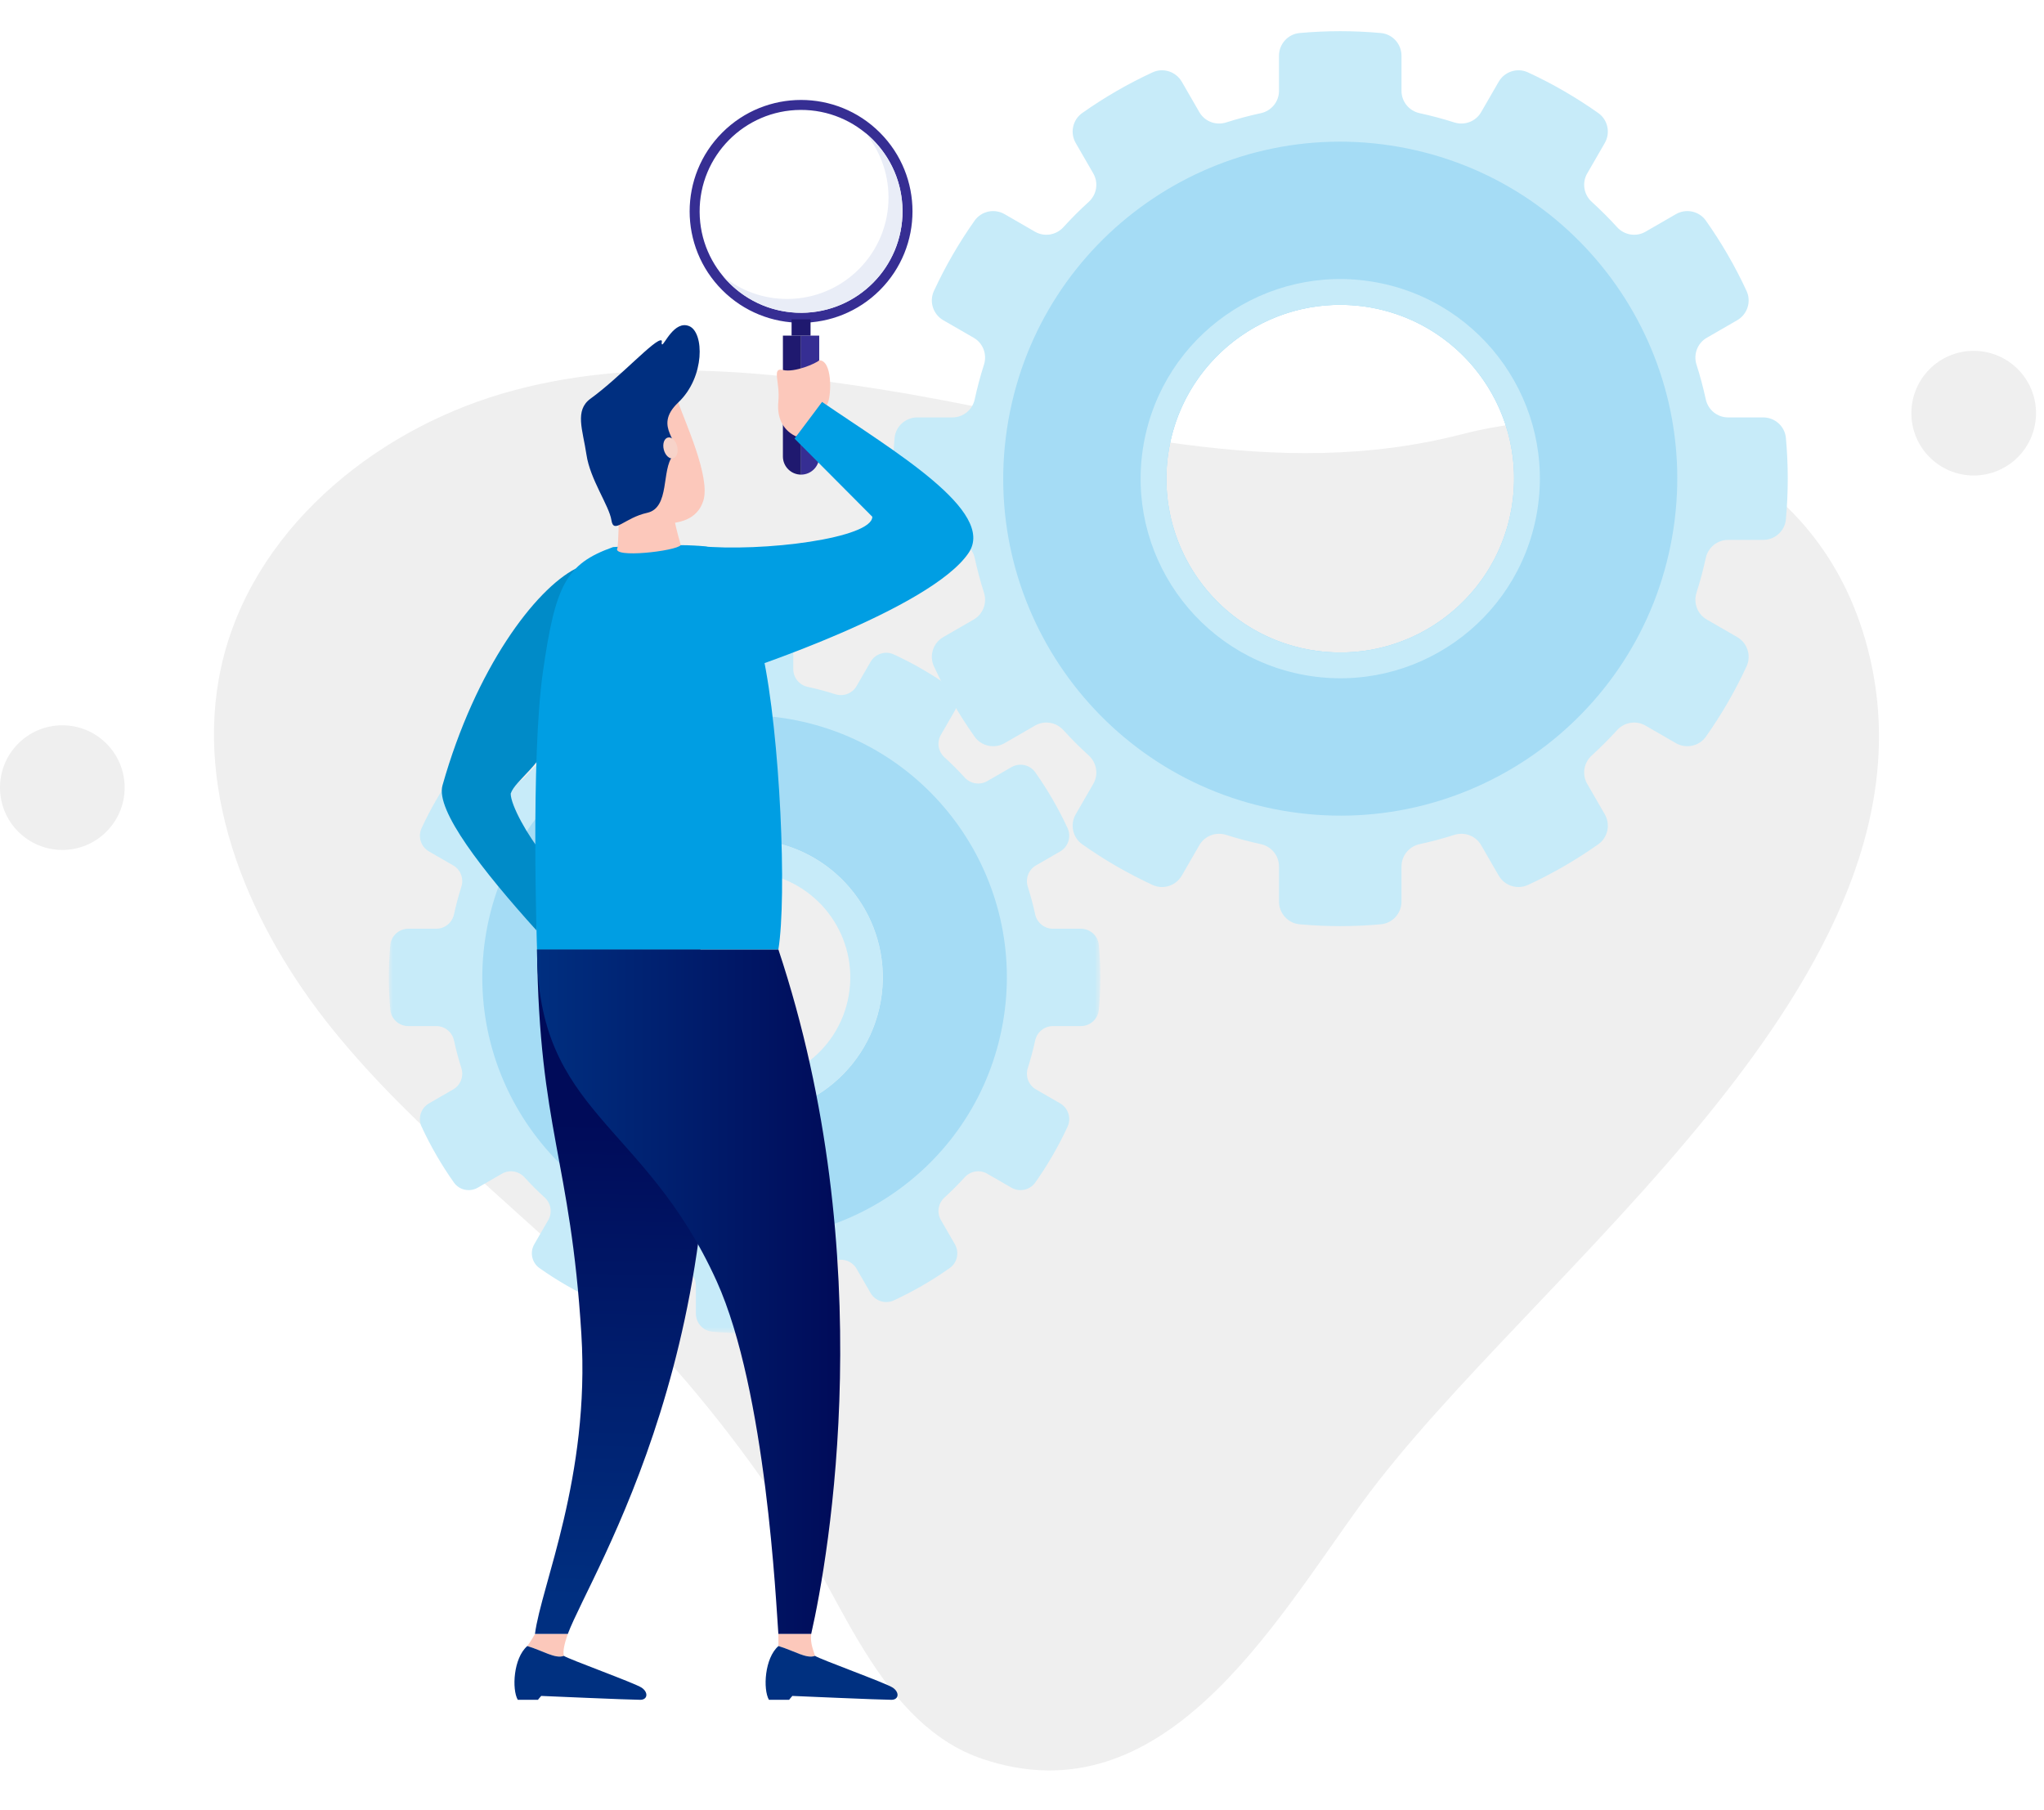 <?xml version="1.0" encoding="UTF-8" standalone="no"?>
<!-- Created with Keyshape -->
<svg xmlns="http://www.w3.org/2000/svg" xmlns:xlink="http://www.w3.org/1999/xlink" width="262" height="232" viewBox="0 0 262 232">
    <style>
@keyframes Fill-3_t { 0% { transform: translate(140.686px,86.431px) rotate(-10deg) translate(-140.686px,-148.407px); animation-timing-function: cubic-bezier(0.42,0,0.58,1); } 50% { transform: translate(140.686px,79.431px) rotate(-10deg) translate(-140.686px,-148.407px); animation-timing-function: cubic-bezier(0.42,0,0.58,1); } 100% { transform: translate(140.686px,86.431px) rotate(-10deg) translate(-140.686px,-148.407px); } }
@keyframes Fill-13_t { 0% { transform: translate(0px,-61.976px); animation-timing-function: cubic-bezier(0.42,0,0.58,1); } 50% { transform: translate(0px,-55.976px); animation-timing-function: cubic-bezier(0.42,0,0.58,1); } 100% { transform: translate(0px,-61.976px); } }
@keyframes Fill-13-Copy_t { 0% { transform: translate(0px,-61.976px); animation-timing-function: cubic-bezier(0.42,0,0.58,1); } 62.5% { transform: translate(0px,-66.976px); animation-timing-function: cubic-bezier(0.42,0,0.58,1); } 100% { transform: translate(0px,-61.976px); } }
@keyframes Group-139_t { 0% { transform: translate(57.49px,31.17px) rotate(0deg) translate(-17.593px,-29.588px); animation-timing-function: cubic-bezier(0.42,0,0.58,1); } 25% { transform: translate(65.964px,39.373px) rotate(9deg) translate(-17.593px,-29.588px); } 50% { transform: translate(65.964px,39.373px) rotate(9deg) translate(-17.593px,-29.588px); animation-timing-function: cubic-bezier(0.42,0,0.58,1); } 75% { transform: translate(57.49px,31.17px) rotate(0deg) translate(-17.593px,-29.588px); } 100% { transform: translate(57.49px,31.17px) rotate(0deg) translate(-17.593px,-29.588px); } }
@keyframes a0_t { 0% { transform: translate(32.604px,55.068px) rotate(0deg) translate(-9.725px,-17.942px); animation-timing-function: cubic-bezier(0.42,0,0.58,1); } 25% { transform: translate(32.604px,55.068px) rotate(-3deg) translate(-9.725px,-17.942px); } 50% { transform: translate(32.604px,55.068px) rotate(0deg) translate(-9.725px,-17.942px); animation-timing-function: cubic-bezier(0.42,0,0.58,1); } 75% { transform: translate(32.604px,55.068px) rotate(-3deg) translate(-9.725px,-17.942px); } 100% { transform: translate(32.604px,55.068px) rotate(0deg) translate(-9.725px,-17.942px); } }
@keyframes Fill-164_t { 0% { transform: translate(0.866px,37.051px); animation-timing-function: cubic-bezier(0.42,0,0.58,1); } 25% { transform: translate(7.227px,45.185px); } 50% { transform: translate(7.227px,45.185px); animation-timing-function: cubic-bezier(0.42,0,0.58,1); } 75% { transform: translate(0.866px,37.051px); } 100% { transform: translate(0.866px,37.051px); } }
@keyframes Fill-166_t { 0% { transform: translate(62.935px,70.328px) rotate(0deg) translate(-62.069px,-33.277px); animation-timing-function: cubic-bezier(0.42,0,0.58,1); } 25% { transform: translate(63.826px,77.843px) rotate(18deg) translate(-62.069px,-33.277px); } 50% { transform: translate(63.826px,77.843px) rotate(18deg) translate(-62.069px,-33.277px); animation-timing-function: cubic-bezier(0.42,0,0.58,1); } 75% { transform: translate(62.935px,70.328px) rotate(0deg) translate(-62.069px,-33.277px); } 100% { transform: translate(62.935px,70.328px) rotate(0deg) translate(-62.069px,-33.277px); } }
@keyframes Fill-1_t { 0% { transform: translate(121.894px,59.288px) rotate(0deg) translate(-109.344px,-57.362px); } 25% { transform: translate(121.894px,59.288px) rotate(-90deg) translate(-109.344px,-57.362px); } 100% { transform: translate(121.894px,59.288px) rotate(-90deg) translate(-109.344px,-57.362px); } }
@keyframes Fill-7_t { 0% { transform: translate(45.542px,123.224px) rotate(0deg) translate(-45.602px,-45.636px); } 25% { transform: translate(45.542px,123.224px) rotate(90deg) translate(-45.602px,-45.636px); } 100% { transform: translate(45.542px,123.224px) rotate(90deg) translate(-45.602px,-45.636px); } }
@keyframes Fill-2_t { 0% { transform: translate(121.894px,59.288px) rotate(0deg) translate(-109.344px,-57.362px); } 25% { transform: translate(121.894px,59.288px) rotate(-90deg) translate(-109.344px,-57.362px); animation-timing-function: steps(1); } 25.025% { transform: translate(121.894px,59.288px) rotate(0deg) translate(-109.344px,-57.362px); } 50% { transform: translate(121.894px,59.288px) rotate(-90deg) translate(-109.344px,-57.362px); animation-timing-function: steps(1); } 50.025% { transform: translate(121.894px,59.288px) rotate(0deg) translate(-109.344px,-57.362px); } 75% { transform: translate(121.894px,59.288px) rotate(-90deg) translate(-109.344px,-57.362px); animation-timing-function: steps(1); } 75.025% { transform: translate(121.894px,59.288px) rotate(0deg) translate(-109.344px,-57.362px); } 100% { transform: translate(121.894px,59.288px) rotate(-90deg) translate(-109.344px,-57.362px); } }
@keyframes Fill-6_t { 0% { transform: translate(45.542px,123.224px) rotate(0deg) translate(-45.602px,-45.636px); } 25% { transform: translate(45.542px,123.224px) rotate(90deg) translate(-45.602px,-45.636px); animation-timing-function: steps(1); } 25.025% { transform: translate(45.542px,123.224px) rotate(0deg) translate(-45.602px,-45.636px); } 50% { transform: translate(45.542px,123.224px) rotate(90deg) translate(-45.602px,-45.636px); animation-timing-function: steps(1); } 50.025% { transform: translate(45.542px,123.224px) rotate(0deg) translate(-45.602px,-45.636px); } 75% { transform: translate(45.542px,123.224px) rotate(90deg) translate(-45.602px,-45.636px); animation-timing-function: steps(1); } 75.025% { transform: translate(45.542px,123.224px) rotate(0deg) translate(-45.602px,-45.636px); } 100% { transform: translate(45.542px,123.224px) rotate(90deg) translate(-45.602px,-45.636px); } }
    </style>
    <defs>
        <symbol id="Symbol-3" preserveAspectRatio="none" width="260.978" height="188.348" viewBox="0 0 260.978 188.348" overflow="visible">
            <path id="Fill-3" d="M131.005,64.571C130.776,64.487,130.545,64.404,130.315,64.323C114.201,58.62,96.866,53.499,79.601,55.434C62.145,57.389,44.766,67.41,38.05,83.64C31.612,99.198,35.937,117.348,44.109,132.069C52.28,146.79,63.978,159.204,73.622,173.006C80.433,182.756,86.222,193.219,90.873,204.167C95.698,215.525,97.981,232.01,109.819,238.486C131.315,250.244,149.589,227.915,163.41,214.624C189.804,189.239,249.755,161.371,246.284,118.02C244.333,93.667,223.164,80.1,199.839,81.924C175.099,83.858,153.541,72.791,131.005,64.571" fill="#EFEFEF" stroke="none" stroke-width="1" fill-rule="evenodd" transform="translate(140.686,86.431) rotate(-10) translate(-140.686,-148.407)" style="animation: 4s linear infinite both Fill-3_t;"/>
            <path id="Fill-13" d="M15.978,117.966C15.978,122.378,12.401,125.955,7.989,125.955C3.577,125.955,0,122.378,0,117.966C0,113.553,3.577,109.976,7.989,109.976C12.401,109.976,15.978,113.553,15.978,117.966" fill="#EFEFEF" stroke="none" stroke-width="1" fill-rule="evenodd" transform="translate(7.989,55.989) translate(-7.989,-117.965)" style="animation: 4s linear infinite both Fill-13_t;"/>
            <path id="Fill-13-Copy" d="M260.978,69.966C260.978,74.378,257.401,77.955,252.989,77.955C248.577,77.955,245,74.378,245,69.966C245,65.553,248.577,61.976,252.989,61.976C257.401,61.976,260.978,65.553,260.978,69.966" fill="#EFEFEF" stroke="none" stroke-width="1" fill-rule="evenodd" transform="translate(252.989,7.989) translate(-252.989,-69.966)" style="animation: 4s linear infinite both Fill-13-Copy_t;"/>
        </symbol>
        <symbol id="Symbol-2" preserveAspectRatio="none" width="108.24" height="256.72" viewBox="0 0 108.24 256.72" overflow="visible">
            <g id="Group-139" stroke="none" stroke-width="1" fill="none" fill-rule="evenodd" transform="translate(57.49,31.17) translate(-17.593,-29.588)" style="animation: 4s linear infinite both Group-139_t;">
                <path id="Fill-131" d="M20.448,56.192L20.448,37.189L17.592,37.189L17.592,59.048C19.169,59.048,20.448,57.769,20.448,56.192" fill="#362E93" transform="translate(19.02,48.118) translate(-19.02,-48.118)"/>
                <path id="Fill-133" d="M14.737,37.189L14.736,56.192C14.736,57.769,16.015,59.048,17.592,59.048L17.592,37.189L14.737,37.189Z" fill="#1F196F" transform="translate(16.164,48.118) translate(-16.164,-48.118)"/>
                <path id="Fill-135" d="M17.683,33.599C8.873,33.649,1.692,26.548,1.642,17.739C1.592,8.93,8.693,1.748,17.502,1.697C26.311,1.648,33.493,8.749,33.543,17.557C33.593,26.367,26.492,33.548,17.683,33.599M29.982,5.26C23.139,-1.582,12.045,-1.582,5.204,5.26C-1.638,12.101,-1.638,23.195,5.204,30.037C12.045,36.879,23.139,36.879,29.981,30.037C36.823,23.195,36.823,12.101,29.982,5.26" fill="#362E93" transform="translate(17.593,17.648) translate(-17.593,-17.648)"/>
                <path id="Fill-137" d="M27.654,5.271C29.938,8.014,31.321,11.535,31.342,15.383C31.393,24.191,24.292,31.374,15.483,31.424C11.636,31.446,8.098,30.103,5.33,27.85C8.276,31.386,12.721,33.627,17.683,33.599C26.492,33.549,33.593,26.367,33.543,17.557C33.515,12.596,31.224,8.176,27.654,5.271" fill="#E9EDF7" transform="translate(19.437,19.435) translate(-19.437,-19.435)"/>
                <path id="Fill-130" fill="#1F196F" d="M55.134,37.189L55.135,34.635L58.114,34.635L58.114,37.189Z" stroke="none" stroke-width="1" fill-rule="evenodd" transform="translate(17.592,35.912) translate(-56.624,-35.912)"/>
            </g>
            <path id="Fill-140" d="M16.024,83.222C13.685,80.483,10.966,75.551,10.966,73.743C11.697,71.553,15.992,69.286,18.068,63.503C21.288,54.536,21.189,38.356,21.189,38.356C14.834,41.63,5.463,53.965,0.24,72.458C-0.866,76.37,6.526,85.847,15.021,95.253C15.152,93.139,15.727,86.39,16.024,83.222" fill="#008BC8" stroke="none" stroke-width="1" fill-rule="evenodd" transform="translate(11.525,103.855) translate(-10.66,-66.804)"/>
            <path id="Fill-142" d="M15.107,98.243C15.456,126.649,20.377,131.209,22.077,158.736C23.464,181.179,15.743,198.323,14.78,205.902L19.939,205.902C23.732,195.849,47.921,159.129,40.795,98.243L15.107,98.243Z" fill="url(#Gradient-0)" stroke="none" stroke-width="1" fill-rule="evenodd" transform="translate(29.306,189.123) translate(-28.44,-152.073)"/>
            <path id="Fill-144" d="M13.578,207.789C14.083,207.13,14.78,205.902,14.78,205.902L19.939,205.902C19.433,207.361,19.13,208.604,19.329,209.334C17.987,209.849,16.025,208.52,13.578,207.789" fill="#FCC8BB" stroke="none" stroke-width="1" fill-rule="evenodd" transform="translate(17.624,244.727) translate(-16.758,-207.676)"/>
            <path id="Fill-146" d="M13.578,207.789C16.025,208.52,17.987,209.849,19.329,209.334C20.039,209.849,30.5,213.613,31.567,214.342C32.655,215.088,32.496,216.244,31.342,216.244C29.656,216.244,15.764,215.634,15.764,215.634C15.482,215.938,15.254,216.244,15.254,216.244L12.079,216.244C11.133,214.603,11.389,209.678,13.578,207.789" fill="#003080" stroke="none" stroke-width="1" fill-rule="evenodd" transform="translate(22.795,249.067) translate(-21.93,-212.017)"/>
            <path id="Fill-148" d="M15.107,98.243C15.107,124.131,32.005,125.3,43.361,150.432C51.155,167.683,52.705,201.344,53.055,205.902L58.213,205.902C61.019,193.629,69.196,146.774,53.055,98.243L15.107,98.243Z" fill="url(#Gradient-1)" stroke="none" stroke-width="1" fill-rule="evenodd" transform="translate(39.81,189.123) translate(-38.945,-152.073)"/>
            <path id="Fill-150" d="M53.069,207.789C53.055,206.933,53.055,205.902,53.055,205.902L58.213,205.902C58.02,207.361,58.621,208.604,58.819,209.334C57.478,209.849,55.514,208.52,53.069,207.789" fill="#FCC8BB" stroke="none" stroke-width="1" fill-rule="evenodd" transform="translate(56.803,244.727) translate(-55.937,-207.676)"/>
            <path id="Fill-152" d="M53.069,207.789C55.514,208.52,57.478,209.849,58.819,209.334C59.53,209.849,69.991,213.613,71.057,214.342C72.146,215.088,71.987,216.244,70.833,216.244C69.147,216.244,55.254,215.634,55.254,215.634C54.974,215.938,54.744,216.244,54.744,216.244L51.569,216.244C50.623,214.603,50.879,209.678,53.069,207.789" fill="#003080" stroke="none" stroke-width="1" fill-rule="evenodd" transform="translate(62.286,249.067) translate(-61.42,-212.017)"/>
            <path id="Fill-154" d="M27.057,34.977C19.639,37.612,17.982,40.974,16.029,54.62C14.079,68.265,15.107,98.243,15.107,98.243L53.055,98.243C54.407,90.003,53.359,64.581,50.592,51.789C49.106,44.917,48.751,35.419,40.953,34.805C35.463,34.372,27.057,34.977,27.057,34.977" fill="#009EE3" stroke="none" stroke-width="1" fill-rule="evenodd" transform="translate(35.105,103.497) translate(-34.239,-66.446)"/>
            <g transform="translate(32.604,55.068) translate(-9.725,-17.942)" style="animation: 4s linear infinite both a0_t;">
                <path id="Fill-156" d="M37.315,12.232C38.352,15.252,42.402,23.969,41.263,27.653C40.331,30.677,37.355,31.766,32.07,31.102C26.78,30.441,24.735,21.505,23.553,19.047C21.684,15.154,35.132,5.877,37.315,12.232" fill="#FCC8BB" stroke="none" stroke-width="1" fill-rule="evenodd" transform="translate(10.406,20.603) translate(-32.419,-20.678)"/>
                <path id="Fill-158" d="M36.722,30.688C37.004,32.299,37.711,34.661,37.711,34.661C37.016,35.604,26.752,36.794,27.753,35.117C28.11,32.16,27.873,25.304,27.873,25.304L36.722,30.688Z" fill="#FCC8BB" stroke="none" stroke-width="1" fill-rule="evenodd" transform="translate(10.684,30.556) translate(-32.697,-30.631)"/>
                <path id="Fill-160" d="M23.532,11.622C28.161,8.278,33.821,1.996,34.683,2.482C34.839,2.571,34.588,2.987,34.773,3.097C35.075,3.273,36.695,-0.754,39.042,0.231C41.389,1.216,41.552,8.22,37.315,12.232C33.078,16.244,38.285,18.497,36.463,20.628C34.642,22.759,36.037,28.787,32.428,29.585C28.817,30.384,27.162,33.038,26.802,30.741C26.443,28.445,23.457,24.352,22.88,20.446C22.303,16.541,20.965,13.477,23.532,11.622" fill="url(#Gradient-2)" stroke="none" stroke-width="1" fill-rule="evenodd" transform="translate(9.335,15.791) translate(-31.348,-15.866)"/>
                <path id="Fill-162" d="M35.04,19.65C34.812,18.748,35.096,17.898,35.675,17.75C36.255,17.603,36.911,18.215,37.141,19.117C37.37,20.018,37.086,20.869,36.505,21.016C35.926,21.164,35.27,20.552,35.04,19.65" fill="#F7D3C9" stroke="none" stroke-width="1" fill-rule="evenodd" transform="translate(14.077,19.308) translate(-36.091,-19.383)"/>
            </g>
            <path id="Fill-164" d="M55.855,17.577C54.154,16.814,52.748,15.066,53.052,12.063C53.356,9.061,51.939,6.666,53.769,7.123C55.598,7.578,59.007,6.074,59.48,5.602C61.527,5.602,61.408,10.817,60.843,12.291C60.279,13.766,55.855,17.577,55.855,17.577" fill="#FCC8BB" stroke="none" stroke-width="1" fill-rule="evenodd" transform="translate(57.872,48.64) translate(-57.006,-11.589)" style="animation: 4s linear infinite both Fill-164_t;"/>
            <path id="Fill-166" d="M40.434,34.805C50.746,35.806,67.826,33.546,67.826,30.202C65.645,28.019,55.598,17.916,55.598,17.916C57.98,14.773,59.921,12.149,59.921,12.149C71.162,19.854,87.371,29.356,82.963,35.893C77.014,44.712,47.455,54.406,47.455,54.406L40.434,34.805Z" fill="#009EE3" stroke="none" stroke-width="1" fill-rule="evenodd" transform="translate(62.935,70.328) translate(-62.069,-33.277)" style="animation: 4s linear infinite both Fill-166_t;"/>
        </symbol>
        <symbol id="Symbol-1" preserveAspectRatio="none" width="179.182" height="168.766" viewBox="0 0 179.182 168.766" overflow="visible">
            <path id="Fill-1" d="M109.344,35.078C121.651,35.078,131.628,45.054,131.628,57.362C131.628,69.669,121.651,79.646,109.344,79.646C97.036,79.646,87.059,69.669,87.059,57.362C87.059,45.054,97.036,35.078,109.344,35.078L109.344,35.078ZM55.133,49.51C53.627,49.51,52.355,50.652,52.218,52.152C52.063,53.868,51.982,55.605,51.982,57.362C51.982,59.118,52.063,60.855,52.218,62.571C52.355,64.071,53.627,65.213,55.133,65.213L59.634,65.213C61.02,65.213,62.202,66.188,62.494,67.542C62.819,69.048,63.214,70.527,63.677,71.976C64.098,73.294,63.562,74.727,62.364,75.419L58.462,77.672C57.157,78.425,56.627,80.052,57.261,81.42C58.729,84.594,60.477,87.611,62.477,90.439C63.345,91.668,65.017,92.02,66.32,91.268L70.221,89.016C71.419,88.324,72.928,88.576,73.858,89.6C74.888,90.733,75.972,91.817,77.106,92.847C78.129,93.778,78.381,95.287,77.69,96.485L75.438,100.385C74.685,101.688,75.038,103.36,76.267,104.229C79.095,106.228,82.111,107.977,85.285,109.445C86.653,110.077,88.28,109.548,89.034,108.243L91.286,104.341C91.978,103.143,93.411,102.607,94.729,103.029C96.178,103.491,97.658,103.887,99.163,104.212C100.517,104.504,101.492,105.686,101.492,107.071L101.492,111.572C101.492,113.079,102.634,114.351,104.134,114.487C105.85,114.643,107.587,114.724,109.344,114.724C111.1,114.724,112.837,114.643,114.553,114.487C116.053,114.351,117.195,113.079,117.195,111.572L117.195,107.071C117.195,105.686,118.17,104.504,119.524,104.212C121.03,103.887,122.508,103.491,123.958,103.029C125.276,102.607,126.709,103.143,127.401,104.341L129.653,108.243C130.407,109.548,132.034,110.077,133.402,109.445C136.576,107.977,139.593,106.228,142.421,104.229C143.65,103.36,144.002,101.688,143.249,100.385L140.998,96.485C140.306,95.287,140.558,93.778,141.582,92.847C142.715,91.817,143.799,90.733,144.829,89.6C145.759,88.576,147.268,88.324,148.467,89.016L152.367,91.268C153.67,92.02,155.342,91.668,156.21,90.439C158.209,87.611,159.959,84.594,161.427,81.42C162.059,80.052,161.53,78.425,160.225,77.672L156.323,75.419C155.125,74.727,154.589,73.294,155.01,71.976C155.473,70.527,155.868,69.048,156.194,67.542C156.486,66.188,157.668,65.213,159.052,65.213L163.554,65.213C165.06,65.213,166.333,64.071,166.468,62.571C166.624,60.855,166.705,59.118,166.705,57.362C166.705,55.605,166.624,53.868,166.468,52.152C166.333,50.652,165.06,49.51,163.554,49.51L159.052,49.51C157.668,49.51,156.486,48.535,156.194,47.181C155.868,45.676,155.473,44.196,155.01,42.747C154.589,41.429,155.125,39.996,156.323,39.304L160.225,37.052C161.53,36.298,162.059,34.671,161.427,33.303C159.959,30.129,158.209,27.113,156.21,24.285C155.342,23.056,153.67,22.704,152.367,23.456L148.467,25.708C147.268,26.399,145.759,26.147,144.829,25.124C143.799,23.99,142.715,22.907,141.582,21.877C140.558,20.946,140.306,19.437,140.998,18.239L143.249,14.338C144.002,13.035,143.65,11.363,142.421,10.495C139.593,8.496,136.576,6.747,133.402,5.279C132.034,4.646,130.407,5.176,129.653,6.481L127.401,10.382C126.709,11.581,125.276,12.116,123.958,11.695C122.508,11.232,121.03,10.837,119.524,10.512C118.17,10.22,117.195,9.037,117.195,7.652L117.195,3.151C117.195,1.645,116.053,0.373,114.553,0.236C112.837,0.081,111.1,0,109.344,0C107.587,0,105.85,0.081,104.134,0.236C102.634,0.373,101.492,1.645,101.492,3.151L101.492,7.652C101.492,9.037,100.517,10.22,99.163,10.512C97.658,10.837,96.178,11.232,94.729,11.695C93.411,12.116,91.978,11.581,91.286,10.382L89.034,6.481C88.28,5.176,86.653,4.646,85.285,5.279C82.111,6.747,79.095,8.496,76.267,10.495C75.038,11.363,74.685,13.035,75.438,14.338L77.69,18.239C78.381,19.437,78.129,20.946,77.106,21.877C75.972,22.907,74.888,23.99,73.858,25.124C72.928,26.147,71.419,26.399,70.221,25.708L66.32,23.456C65.017,22.704,63.345,23.056,62.477,24.285C60.477,27.113,58.729,30.129,57.261,33.303C56.627,34.671,57.157,36.298,58.462,37.052L62.364,39.304C63.562,39.996,64.098,41.429,63.677,42.747C63.214,44.196,62.819,45.676,62.494,47.181C62.202,48.535,61.02,49.51,59.634,49.51L55.133,49.51Z" fill="#C7EBF9" stroke="none" stroke-width="1" fill-rule="evenodd" transform="translate(121.894,59.288) translate(-109.344,-57.362)" style="animation: 4s linear infinite both Fill-1_t;"/>
            <path id="Fill-3-2" d="M109.344,35.078C121.651,35.078,131.628,45.054,131.628,57.362C131.628,69.669,121.651,79.646,109.344,79.646C97.036,79.646,87.059,69.669,87.059,57.362C87.059,45.054,97.036,35.078,109.344,35.078M109.344,100.555C133.199,100.555,152.537,81.217,152.537,57.362C152.537,33.507,133.199,14.169,109.344,14.169C85.489,14.169,66.151,33.507,66.151,57.362C66.151,81.217,85.489,100.555,109.344,100.555" fill="#A5DCF5" stroke="none" stroke-width="1" fill-rule="evenodd" transform="translate(121.894,59.288) rotate(10) translate(-109.344,-57.362)"/>
            <path id="Fill-5" d="M109.344,35.078C121.651,35.078,131.628,45.054,131.628,57.362C131.628,69.669,121.651,79.646,109.344,79.646C97.036,79.646,87.059,69.669,87.059,57.362C87.059,45.054,97.036,35.078,109.344,35.078M109.344,82.948C123.474,82.948,134.929,71.492,134.929,57.362C134.929,43.231,123.474,31.776,109.344,31.776C95.213,31.776,83.758,43.231,83.758,57.362C83.758,71.492,95.213,82.948,109.344,82.948" fill="#C7EBF9" stroke="none" stroke-width="1" fill-rule="evenodd" transform="translate(121.894,59.288) rotate(10) translate(-109.344,-57.362)"/>
            <g id="Clip-8" stroke="none" stroke-width="1" fill="none" fill-rule="evenodd" transform="translate(8.558,70.363) rotate(10)"/>
            <path id="Fill-7" d="M45.601,27.921C55.385,27.921,63.318,35.853,63.318,45.636C63.318,55.42,55.385,63.352,45.601,63.352C35.818,63.352,27.886,55.42,27.886,45.636C27.886,35.853,35.818,27.921,45.601,27.921L45.601,27.921ZM2.505,39.395C1.308,39.395,0.297,40.303,0.188,41.494C0.065,42.859,3.89072e-05,44.24,3.89072e-05,45.636C3.89072e-05,47.033,0.065,48.413,0.188,49.778C0.297,50.97,1.308,51.877,2.505,51.877L6.085,51.877C7.185,51.877,8.125,52.654,8.357,53.73C8.616,54.926,8.93,56.102,9.298,57.255C9.632,58.302,9.207,59.441,8.254,59.992L5.153,61.783C4.115,62.381,3.694,63.675,4.197,64.762C5.364,67.284,6.754,69.683,8.344,71.931C9.034,72.908,10.363,73.188,11.4,72.59L14.5,70.8C15.452,70.249,16.652,70.45,17.392,71.265C18.211,72.165,19.072,73.027,19.973,73.845C20.788,74.586,20.988,75.785,20.437,76.738L18.647,79.838C18.049,80.874,18.33,82.204,19.306,82.894C21.554,84.483,23.954,85.874,26.476,87.04C27.564,87.544,28.857,87.123,29.456,86.085L31.247,82.984C31.796,82.031,32.936,81.606,33.983,81.94C35.135,82.308,36.311,82.622,37.508,82.881C38.584,83.113,39.36,84.053,39.36,85.153L39.36,88.732C39.36,89.93,40.269,90.941,41.46,91.049C42.825,91.173,44.205,91.238,45.601,91.238C46.998,91.238,48.379,91.173,49.743,91.049C50.935,90.941,51.844,89.93,51.844,88.732L51.844,85.153C51.844,84.053,52.619,83.113,53.695,82.881C54.892,82.622,56.068,82.308,57.219,81.94C58.268,81.606,59.407,82.031,59.956,82.984L61.747,86.085C62.346,87.123,63.64,87.544,64.727,87.04C67.25,85.874,69.649,84.483,71.897,82.894C72.874,82.204,73.154,80.874,72.556,79.838L70.766,76.738C70.215,75.785,70.415,74.586,71.231,73.845C72.131,73.027,72.992,72.165,73.811,71.265C74.552,70.45,75.751,70.249,76.704,70.8L79.804,72.59C80.84,73.188,82.169,72.908,82.86,71.931C84.448,69.683,85.84,67.284,87.006,64.762C87.509,63.675,87.088,62.381,86.05,61.783L82.949,59.992C81.996,59.441,81.571,58.302,81.905,57.255C82.273,56.102,82.587,54.926,82.846,53.73C83.078,52.654,84.019,51.877,85.119,51.877L88.698,51.877C89.895,51.877,90.906,50.97,91.014,49.778C91.138,48.413,91.203,47.033,91.203,45.636C91.203,44.24,91.138,42.859,91.014,41.494C90.906,40.303,89.895,39.395,88.698,39.395L85.119,39.395C84.019,39.395,83.078,38.62,82.846,37.542C82.587,36.346,82.273,35.169,81.905,34.019C81.571,32.969,81.996,31.832,82.949,31.281L86.05,29.491C87.088,28.891,87.509,27.598,87.006,26.51C85.84,23.987,84.448,21.59,82.86,19.341C82.169,18.364,80.84,18.084,79.804,18.683L76.704,20.473C75.751,21.022,74.552,20.822,73.811,20.008C72.992,19.107,72.131,18.245,71.231,17.427C70.415,16.686,70.215,15.488,70.766,14.534L72.556,11.434C73.154,10.397,72.874,9.07,71.897,8.379C69.649,6.789,67.25,5.399,64.727,4.232C63.64,3.729,62.346,4.15,61.747,5.187L59.956,8.289C59.407,9.242,58.268,9.667,57.219,9.333C56.068,8.965,54.892,8.65,53.695,8.392C52.619,8.159,51.844,7.219,51.844,6.119L51.844,2.54C51.844,1.344,50.935,0.331,49.743,0.223C48.379,0.1,46.998,0.035,45.601,0.035C44.205,0.035,42.825,0.1,41.46,0.223C40.269,0.331,39.36,1.344,39.36,2.54L39.36,6.119C39.36,7.219,38.584,8.159,37.508,8.392C36.311,8.65,35.135,8.965,33.983,9.333C32.936,9.667,31.796,9.242,31.247,8.289L29.456,5.187C28.857,4.15,27.564,3.729,26.476,4.232C23.954,5.399,21.554,6.789,19.306,8.379C18.33,9.07,18.049,10.397,18.647,11.434L20.437,14.534C20.988,15.488,20.788,16.686,19.973,17.427C19.072,18.245,18.211,19.107,17.392,20.008C16.652,20.822,15.452,21.022,14.5,20.473L11.4,18.683C10.363,18.084,9.034,18.364,8.344,19.341C6.754,21.59,5.364,23.987,4.197,26.51C3.694,27.598,4.115,28.891,5.153,29.491L8.254,31.281C9.207,31.832,9.632,32.969,9.298,34.019C8.93,35.169,8.616,36.346,8.357,37.542C8.125,38.62,7.185,39.395,6.085,39.395L2.505,39.395Z" fill="#C7EBF9" stroke="none" stroke-width="1" fill-rule="evenodd" mask="url(#mask-2)" transform="translate(45.542,123.224) translate(-45.602,-45.636)" style="animation: 4s linear infinite both Fill-7_t;"/>
            <path id="Fill-10" d="M45.601,117.839C55.385,117.839,63.318,125.771,63.318,135.554C63.318,145.338,55.385,153.27,45.601,153.27C35.818,153.27,27.886,145.338,27.886,135.554C27.886,125.771,35.818,117.839,45.601,117.839M45.601,169.169C64.167,169.169,79.216,154.12,79.216,135.554C79.216,116.989,64.167,101.94,45.601,101.94C27.036,101.94,11.986,116.989,11.986,135.554C11.986,154.12,27.036,169.169,45.601,169.169" fill="#A5DCF5" stroke="none" stroke-width="1" fill-rule="evenodd" transform="translate(45.542,123.224) rotate(10) translate(-45.601,-135.555)"/>
            <path id="Fill-12" d="M45.601,122.006C53.084,122.006,59.15,128.072,59.15,135.554C59.15,143.037,53.084,149.103,45.601,149.103C38.12,149.103,32.053,143.037,32.053,135.554C32.053,128.072,38.12,122.006,45.601,122.006M45.601,153.269C55.385,153.269,63.317,145.338,63.317,135.554C63.317,125.771,55.385,117.839,45.601,117.839C35.818,117.839,27.886,125.771,27.886,135.554C27.886,145.338,35.818,153.269,45.601,153.269" fill="#C7EBF9" stroke="none" stroke-width="1" fill-rule="evenodd" transform="translate(45.542,123.224) rotate(10) translate(-45.601,-135.554)"/>
        </symbol>
        <linearGradient id="Gradient-0" x1="28.836" y1="125.389" x2="27.492" y2="200.364" gradientUnits="userSpaceOnUse">
            <stop offset="0" stop-color="#000b59"/>
            <stop offset="1" stop-color="#002f80"/>
        </linearGradient>
        <linearGradient id="Gradient-1" x1="15.107" y1="152.073" x2="62.783" y2="152.073" gradientUnits="userSpaceOnUse">
            <stop offset="0" stop-color="#002f80"/>
            <stop offset="1" stop-color="#000b59"/>
        </linearGradient>
        <linearGradient id="Gradient-2" x1="22.013" y1="15.866" x2="40.683" y2="15.866" gradientUnits="userSpaceOnUse">
            <stop offset="0" stop-color="#002f80"/>
            <stop offset="1" stop-color="#002f80"/>
        </linearGradient>
        <mask id="mask-2" fill="white">
            <g transform="translate(45.602,45.636) translate(-45.602,-45.636)">
                <path id="path-2" d="M3.89072e-05,0.035L91.203,0.035L91.203,91.237L3.89072e-05,91.237Z" transform="translate(45.602,45.636) translate(-45.602,-45.636)"/>
            </g>
        </mask>
        <mask id="mask-3" fill="white">
            <g transform="translate(45.602,45.636) translate(-45.602,-45.636)">
                <path id="path-3" d="M3.89072e-05,0.035L91.203,0.035L91.203,91.237L3.89072e-05,91.237Z" transform="translate(45.602,45.636) translate(-45.602,-45.636)"/>
            </g>
        </mask>
    </defs>
    <title>dinamicniloader</title>
    <use width="260.978" height="188.348" xlink:href="#Symbol-3" transform="translate(130.489,139.15) translate(-130.489,-94.174)"/>
    <g transform="translate(139.49,86.455) translate(-89.591,-84.383)">
        <path id="Fill-2" d="M109.344,35.078C121.651,35.078,131.628,45.054,131.628,57.362C131.628,69.669,121.651,79.646,109.344,79.646C97.036,79.646,87.059,69.669,87.059,57.362C87.059,45.054,97.036,35.078,109.344,35.078L109.344,35.078ZM55.133,49.51C53.627,49.51,52.355,50.652,52.218,52.152C52.063,53.868,51.982,55.605,51.982,57.362C51.982,59.118,52.063,60.855,52.218,62.571C52.355,64.071,53.627,65.213,55.133,65.213L59.634,65.213C61.02,65.213,62.202,66.188,62.494,67.542C62.819,69.048,63.214,70.527,63.677,71.976C64.098,73.294,63.562,74.727,62.364,75.419L58.462,77.672C57.157,78.425,56.627,80.052,57.261,81.42C58.729,84.594,60.477,87.611,62.477,90.439C63.345,91.668,65.017,92.02,66.32,91.268L70.221,89.016C71.419,88.324,72.928,88.576,73.858,89.6C74.888,90.733,75.972,91.817,77.106,92.847C78.129,93.778,78.381,95.287,77.69,96.485L75.438,100.385C74.685,101.688,75.038,103.36,76.267,104.229C79.095,106.228,82.111,107.977,85.285,109.445C86.653,110.077,88.28,109.548,89.034,108.243L91.286,104.341C91.978,103.143,93.411,102.607,94.729,103.029C96.178,103.491,97.658,103.887,99.163,104.212C100.517,104.504,101.492,105.686,101.492,107.071L101.492,111.572C101.492,113.079,102.634,114.351,104.134,114.487C105.85,114.643,107.587,114.724,109.344,114.724C111.1,114.724,112.837,114.643,114.553,114.487C116.053,114.351,117.195,113.079,117.195,111.572L117.195,107.071C117.195,105.686,118.17,104.504,119.524,104.212C121.03,103.887,122.508,103.491,123.958,103.029C125.276,102.607,126.709,103.143,127.401,104.341L129.653,108.243C130.407,109.548,132.034,110.077,133.402,109.445C136.576,107.977,139.593,106.228,142.421,104.229C143.65,103.36,144.002,101.688,143.249,100.385L140.998,96.485C140.306,95.287,140.558,93.778,141.582,92.847C142.715,91.817,143.799,90.733,144.829,89.6C145.759,88.576,147.268,88.324,148.467,89.016L152.367,91.268C153.67,92.02,155.342,91.668,156.21,90.439C158.209,87.611,159.959,84.594,161.427,81.42C162.059,80.052,161.53,78.425,160.225,77.672L156.323,75.419C155.125,74.727,154.589,73.294,155.01,71.976C155.473,70.527,155.868,69.048,156.194,67.542C156.486,66.188,157.668,65.213,159.052,65.213L163.554,65.213C165.06,65.213,166.333,64.071,166.468,62.571C166.624,60.855,166.705,59.118,166.705,57.362C166.705,55.605,166.624,53.868,166.468,52.152C166.333,50.652,165.06,49.51,163.554,49.51L159.052,49.51C157.668,49.51,156.486,48.535,156.194,47.181C155.868,45.676,155.473,44.196,155.01,42.747C154.589,41.429,155.125,39.996,156.323,39.304L160.225,37.052C161.53,36.298,162.059,34.671,161.427,33.303C159.959,30.129,158.209,27.113,156.21,24.285C155.342,23.056,153.67,22.704,152.367,23.456L148.467,25.708C147.268,26.399,145.759,26.147,144.829,25.124C143.799,23.99,142.715,22.907,141.582,21.877C140.558,20.946,140.306,19.437,140.998,18.239L143.249,14.338C144.002,13.035,143.65,11.363,142.421,10.495C139.593,8.496,136.576,6.747,133.402,5.279C132.034,4.646,130.407,5.176,129.653,6.481L127.401,10.382C126.709,11.581,125.276,12.116,123.958,11.695C122.508,11.232,121.03,10.837,119.524,10.512C118.17,10.22,117.195,9.037,117.195,7.652L117.195,3.151C117.195,1.645,116.053,0.373,114.553,0.236C112.837,0.081,111.1,0,109.344,0C107.587,0,105.85,0.081,104.134,0.236C102.634,0.373,101.492,1.645,101.492,3.151L101.492,7.652C101.492,9.037,100.517,10.22,99.163,10.512C97.658,10.837,96.178,11.232,94.729,11.695C93.411,12.116,91.978,11.581,91.286,10.382L89.034,6.481C88.28,5.176,86.653,4.646,85.285,5.279C82.111,6.747,79.095,8.496,76.267,10.495C75.038,11.363,74.685,13.035,75.438,14.338L77.69,18.239C78.381,19.437,78.129,20.946,77.106,21.877C75.972,22.907,74.888,23.99,73.858,25.124C72.928,26.147,71.419,26.399,70.221,25.708L66.32,23.456C65.017,22.704,63.345,23.056,62.477,24.285C60.477,27.113,58.729,30.129,57.261,33.303C56.627,34.671,57.157,36.298,58.462,37.052L62.364,39.304C63.562,39.996,64.098,41.429,63.677,42.747C63.214,44.196,62.819,45.676,62.494,47.181C62.202,48.535,61.02,49.51,59.634,49.51L55.133,49.51Z" fill="#C7EBF9" stroke="none" stroke-width="1" fill-rule="evenodd" transform="translate(121.894,59.288) translate(-109.344,-57.362)" style="animation: 4s linear infinite both Fill-2_t;"/>
        <path id="Fill-3-3" d="M109.344,35.078C121.651,35.078,131.628,45.054,131.628,57.362C131.628,69.669,121.651,79.646,109.344,79.646C97.036,79.646,87.059,69.669,87.059,57.362C87.059,45.054,97.036,35.078,109.344,35.078M109.344,100.555C133.199,100.555,152.537,81.217,152.537,57.362C152.537,33.507,133.199,14.169,109.344,14.169C85.489,14.169,66.151,33.507,66.151,57.362C66.151,81.217,85.489,100.555,109.344,100.555" fill="#A5DCF5" stroke="none" stroke-width="1" fill-rule="evenodd" transform="translate(121.894,59.288) rotate(10) translate(-109.344,-57.362)"/>
        <path id="Fill-4" d="M109.344,35.078C121.651,35.078,131.628,45.054,131.628,57.362C131.628,69.669,121.651,79.646,109.344,79.646C97.036,79.646,87.059,69.669,87.059,57.362C87.059,45.054,97.036,35.078,109.344,35.078M109.344,82.948C123.474,82.948,134.929,71.492,134.929,57.362C134.929,43.231,123.474,31.776,109.344,31.776C95.213,31.776,83.758,43.231,83.758,57.362C83.758,71.492,95.213,82.948,109.344,82.948" fill="#C7EBF9" stroke="none" stroke-width="1" fill-rule="evenodd" transform="translate(121.894,59.288) rotate(10) translate(-109.344,-57.362)"/>
        <g id="Clip-2" stroke="none" stroke-width="1" fill="none" fill-rule="evenodd" transform="translate(8.558,70.363) rotate(10)"/>
        <path id="Fill-6" d="M45.601,27.921C55.385,27.921,63.318,35.853,63.318,45.636C63.318,55.42,55.385,63.352,45.601,63.352C35.818,63.352,27.886,55.42,27.886,45.636C27.886,35.853,35.818,27.921,45.601,27.921L45.601,27.921ZM2.505,39.395C1.308,39.395,0.297,40.303,0.188,41.494C0.065,42.859,3.89072e-05,44.24,3.89072e-05,45.636C3.89072e-05,47.033,0.065,48.413,0.188,49.778C0.297,50.97,1.308,51.877,2.505,51.877L6.085,51.877C7.185,51.877,8.125,52.654,8.357,53.73C8.616,54.926,8.93,56.102,9.298,57.255C9.632,58.302,9.207,59.441,8.254,59.992L5.153,61.783C4.115,62.381,3.694,63.675,4.197,64.762C5.364,67.284,6.754,69.683,8.344,71.931C9.034,72.908,10.363,73.188,11.4,72.59L14.5,70.8C15.452,70.249,16.652,70.45,17.392,71.265C18.211,72.165,19.072,73.027,19.973,73.845C20.788,74.586,20.988,75.785,20.437,76.738L18.647,79.838C18.049,80.874,18.33,82.204,19.306,82.894C21.554,84.483,23.954,85.874,26.476,87.04C27.564,87.544,28.857,87.123,29.456,86.085L31.247,82.984C31.796,82.031,32.936,81.606,33.983,81.94C35.135,82.308,36.311,82.622,37.508,82.881C38.584,83.113,39.36,84.053,39.36,85.153L39.36,88.732C39.36,89.93,40.269,90.941,41.46,91.049C42.825,91.173,44.205,91.238,45.601,91.238C46.998,91.238,48.379,91.173,49.743,91.049C50.935,90.941,51.844,89.93,51.844,88.732L51.844,85.153C51.844,84.053,52.619,83.113,53.695,82.881C54.892,82.622,56.068,82.308,57.219,81.94C58.268,81.606,59.407,82.031,59.956,82.984L61.747,86.085C62.346,87.123,63.64,87.544,64.727,87.04C67.25,85.874,69.649,84.483,71.897,82.894C72.874,82.204,73.154,80.874,72.556,79.838L70.766,76.738C70.215,75.785,70.415,74.586,71.231,73.845C72.131,73.027,72.992,72.165,73.811,71.265C74.552,70.45,75.751,70.249,76.704,70.8L79.804,72.59C80.84,73.188,82.169,72.908,82.86,71.931C84.448,69.683,85.84,67.284,87.006,64.762C87.509,63.675,87.088,62.381,86.05,61.783L82.949,59.992C81.996,59.441,81.571,58.302,81.905,57.255C82.273,56.102,82.587,54.926,82.846,53.73C83.078,52.654,84.019,51.877,85.119,51.877L88.698,51.877C89.895,51.877,90.906,50.97,91.014,49.778C91.138,48.413,91.203,47.033,91.203,45.636C91.203,44.24,91.138,42.859,91.014,41.494C90.906,40.303,89.895,39.395,88.698,39.395L85.119,39.395C84.019,39.395,83.078,38.62,82.846,37.542C82.587,36.346,82.273,35.169,81.905,34.019C81.571,32.969,81.996,31.832,82.949,31.281L86.05,29.491C87.088,28.891,87.509,27.598,87.006,26.51C85.84,23.987,84.448,21.59,82.86,19.341C82.169,18.364,80.84,18.084,79.804,18.683L76.704,20.473C75.751,21.022,74.552,20.822,73.811,20.008C72.992,19.107,72.131,18.245,71.231,17.427C70.415,16.686,70.215,15.488,70.766,14.534L72.556,11.434C73.154,10.397,72.874,9.07,71.897,8.379C69.649,6.789,67.25,5.399,64.727,4.232C63.64,3.729,62.346,4.15,61.747,5.187L59.956,8.289C59.407,9.242,58.268,9.667,57.219,9.333C56.068,8.965,54.892,8.65,53.695,8.392C52.619,8.159,51.844,7.219,51.844,6.119L51.844,2.54C51.844,1.344,50.935,0.331,49.743,0.223C48.379,0.1,46.998,0.035,45.601,0.035C44.205,0.035,42.825,0.1,41.46,0.223C40.269,0.331,39.36,1.344,39.36,2.54L39.36,6.119C39.36,7.219,38.584,8.159,37.508,8.392C36.311,8.65,35.135,8.965,33.983,9.333C32.936,9.667,31.796,9.242,31.247,8.289L29.456,5.187C28.857,4.15,27.564,3.729,26.476,4.232C23.954,5.399,21.554,6.789,19.306,8.379C18.33,9.07,18.049,10.397,18.647,11.434L20.437,14.534C20.988,15.488,20.788,16.686,19.973,17.427C19.072,18.245,18.211,19.107,17.392,20.008C16.652,20.822,15.452,21.022,14.5,20.473L11.4,18.683C10.363,18.084,9.034,18.364,8.344,19.341C6.754,21.59,5.364,23.987,4.197,26.51C3.694,27.598,4.115,28.891,5.153,29.491L8.254,31.281C9.207,31.832,9.632,32.969,9.298,34.019C8.93,35.169,8.616,36.346,8.357,37.542C8.125,38.62,7.185,39.395,6.085,39.395L2.505,39.395Z" fill="#C7EBF9" stroke="none" stroke-width="1" fill-rule="evenodd" mask="url(#mask-3)" transform="translate(45.542,123.224) translate(-45.602,-45.636)" style="animation: 4s linear infinite both Fill-6_t;"/>
        <path id="Fill-8" d="M45.601,117.839C55.385,117.839,63.318,125.771,63.318,135.554C63.318,145.338,55.385,153.27,45.601,153.27C35.818,153.27,27.886,145.338,27.886,135.554C27.886,125.771,35.818,117.839,45.601,117.839M45.601,169.169C64.167,169.169,79.216,154.12,79.216,135.554C79.216,116.989,64.167,101.94,45.601,101.94C27.036,101.94,11.986,116.989,11.986,135.554C11.986,154.12,27.036,169.169,45.601,169.169" fill="#A5DCF5" stroke="none" stroke-width="1" fill-rule="evenodd" transform="translate(45.542,123.224) rotate(10) translate(-45.601,-135.555)"/>
        <path id="Fill-9" d="M45.601,122.006C53.084,122.006,59.15,128.072,59.15,135.554C59.15,143.037,53.084,149.103,45.601,149.103C38.12,149.103,32.053,143.037,32.053,135.554C32.053,128.072,38.12,122.006,45.601,122.006M45.601,153.269C55.385,153.269,63.317,145.338,63.317,135.554C63.317,125.771,55.385,117.839,45.601,117.839C35.818,117.839,27.886,125.771,27.886,135.554C27.886,145.338,35.818,153.269,45.601,153.269" fill="#C7EBF9" stroke="none" stroke-width="1" fill-rule="evenodd" transform="translate(45.542,123.224) rotate(10) translate(-45.601,-135.554)"/>
    </g>
    <use width="88.237" height="209.276" xlink:href="#Symbol-2" transform="translate(99.934,138.065) translate(-44.118,-126.647)"/>
</svg>
